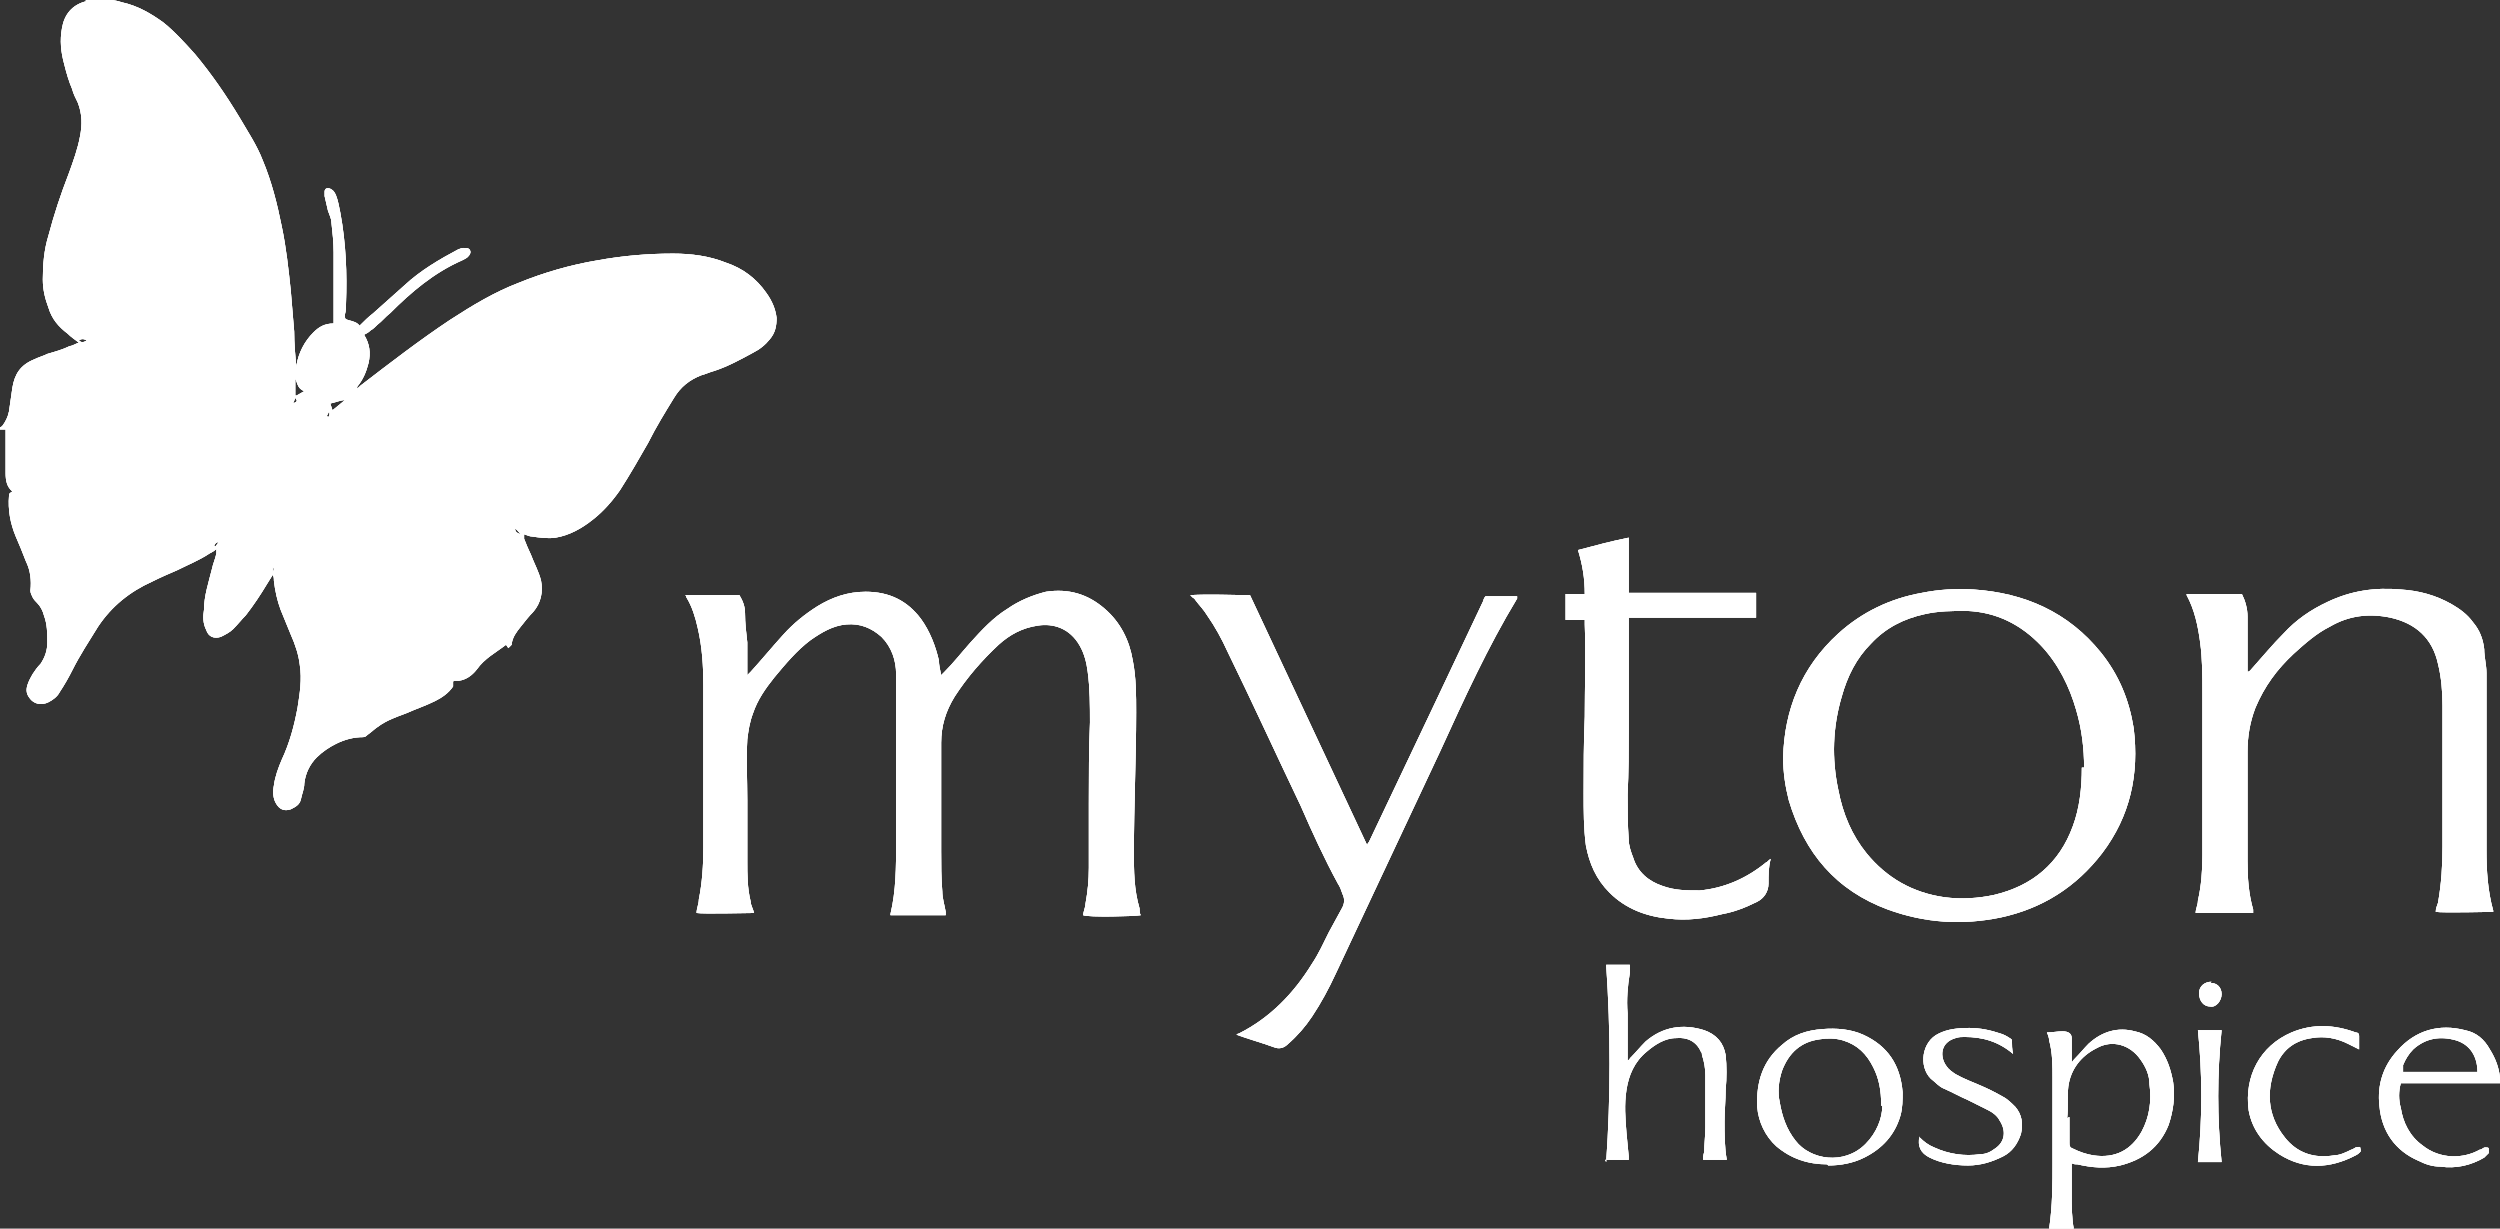 <?xml version="1.0" encoding="UTF-8"?>
<svg id="Layer_1" xmlns="http://www.w3.org/2000/svg" version="1.1" xmlns:xlink="http://www.w3.org/1999/xlink" viewBox="0 0 221.8 109">
  <rect x="0" y="0" width="221.8" height="109" fill="#333333" stroke="none"/>
  <!-- Generator: Adobe Illustrator 29.5.1, SVG Export Plug-In . SVG Version: 2.1.0 Build 141)  -->
  <defs>
    <style>
      .st0 {
        clip-path: url(#clippath-21);
      }

      .st1 {
        clip-path: url(#clippath-6);
      }

      .st2 {
        clip-path: url(#clippath-7);
      }

      .st3 {
        clip-path: url(#clippath-17);
      }

      .st4 {
        clip-path: url(#clippath-15);
      }

      .st5 {
        clip-path: url(#clippath-18);
      }

      .st6 {
        clip-path: url(#clippath-4);
      }

      .st7 {
        clip-path: url(#clippath-22);
      }

      .st8 {
        clip-path: url(#clippath-23);
      }

      .st9 {
        clip-path: url(#clippath-9);
      }

      .st10 {
        clip-path: url(#clippath-10);
      }

      .st11 {
        fill: #fff;
      }

      .st12 {
        clip-path: url(#clippath-25);
      }

      .st13 {
        clip-path: url(#clippath-27);
      }

      .st14 {
        clip-path: url(#clippath-11);
      }

      .st15 {
        clip-path: url(#clippath-1);
      }

      .st16 {
        clip-path: url(#clippath-5);
      }

      .st17 {
        clip-path: url(#clippath-20);
      }

      .st18 {
        clip-path: url(#clippath-8);
      }

      .st19 {
        clip-path: url(#clippath-3);
      }

      .st20 {
        clip-path: url(#clippath-26);
      }

      .st21 {
        clip-path: url(#clippath-12);
      }

      .st22 {
        clip-path: url(#clippath-14);
      }

      .st23 {
        clip-path: url(#clippath-19);
      }

      .st24 {
        clip-path: url(#clippath-16);
      }

      .st25 {
        clip-path: url(#clippath-2);
      }

      .st26 {
        clip-path: url(#clippath-13);
      }

      .st27 {
        clip-path: url(#clippath-24);
      }

      .st28 {
        clip-path: url(#clippath);
      }
    </style>
    <clipPath id="clippath">
      <path class="st11" d="M9.8,0c.3,0,.7.1,1,.2,1.4.3,2.6,1,3.7,1.8,1,.8,1.9,1.8,2.8,2.8,1.5,1.8,2.8,3.7,4,5.7.7,1.2,1.5,2.4,2,3.7.8,1.9,1.3,3.9,1.7,5.9.4,1.9.6,3.8.8,5.7.1,1.2.2,2.4.3,3.6,0,1.1.1,2.2.2,3.3,0-.1,0-.2,0-.3.2-1.1.7-2.1,1.5-2.9.5-.5,1-.8,1.8-.8,0-.1,0-.2,0-.3,0-2,0-4,0-6,0-.9-.1-1.8-.2-2.7,0-.3-.2-.7-.3-1-.1-.4-.2-.9-.3-1.3,0-.1,0-.3,0-.4,0-.3.3-.4.6-.2.2.1.3.3.4.5.2.5.3,1.1.4,1.6.5,2.7.6,5.4.5,8,0,.3,0,.7-.1,1,0,.4,0,.4.3.5.4.1.8.2,1,.5.4-.4.8-.8,1.2-1.1.9-.8,1.9-1.7,2.8-2.5,1.4-1.3,3.1-2.3,4.8-3.2.1,0,.2-.1.4-.1.3,0,.5,0,.6.2.1.2,0,.4-.2.6-.1.1-.3.2-.5.3-2.5,1.1-4.5,2.8-6.4,4.7-.4.3-.7.7-1.1,1-.2.2-.4.4-.6.5-.2.2-.4.3-.6.4,0,0,0,0,0,0,.5.8.6,1.6.4,2.5-.2.8-.5,1.5-1,2.1,0,0,0,.2-.1.2.1,0,.3-.2.4-.3,2.6-2,5.2-4,7.9-5.8,2-1.3,4-2.5,6.1-3.3,2.2-.9,4.6-1.6,7-2,2.2-.4,4.4-.6,6.7-.6,1.6,0,3.2.2,4.7.8,1.5.5,2.7,1.4,3.6,2.7.5.7.8,1.4.9,2.2,0,.7-.1,1.3-.6,1.9-.4.5-.9.9-1.5,1.2-1.1.6-2.2,1.2-3.4,1.6-.4.1-.8.3-1.2.4-1,.4-1.8,1-2.4,2-.8,1.3-1.6,2.6-2.3,4-.8,1.4-1.6,2.8-2.5,4.2-.7,1-1.5,1.9-2.4,2.6-1,.8-2.1,1.4-3.3,1.6-.7.1-1.4,0-2.1-.1-.2,0-.4-.1-.7-.2,0,.1,0,.3,0,.4.2.5.4,1,.6,1.4.3.8.7,1.5.9,2.3.2,1,0,2-.7,2.8-.4.4-.7.8-1.1,1.3-.4.5-.7.9-.8,1.5,0,0,0,.1,0,.1,0,0-.2.2-.3.3l-.2-.3c-.9.7-1.9,1.2-2.6,2.2-.4.5-.9.9-1.6,1-.1,0-.2,0-.3,0-.1,0-.2,0-.2.1,0,.2,0,.2,0,.4-.4.6-1,1-1.6,1.3-.8.4-1.7.7-2.6,1.1-.8.3-1.7.6-2.5,1.2-.3.2-.6.5-.9.7-.1.1-.2.2-.4.2-.8,0-1.6.2-2.4.6-.6.3-1.2.7-1.7,1.2-.6.6-1,1.4-1.1,2.3,0,.5-.2.9-.3,1.4-.1.5-.5.7-.9.9-.6.2-1,0-1.3-.5-.3-.5-.3-1.1-.2-1.6.1-.8.4-1.6.7-2.3.7-1.5,1.1-3,1.4-4.6.2-1.3.4-2.5.2-3.8-.1-.9-.4-1.8-.8-2.7-.3-.7-.6-1.5-.9-2.2-.3-.8-.5-1.7-.6-2.6,0-.2,0-.3-.1-.5-.2.3-.3.5-.5.8-.6,1-1.2,1.9-1.9,2.8-.4.4-.7.8-1.1,1.2-.3.3-.7.5-1.1.7-.6.2-1.1,0-1.3-.6-.3-.6-.3-1.2-.2-1.8,0-1.2.4-2.4.7-3.6.1-.5.3-.9.4-1.4,0,0,0-.2,0-.4-.2.2-.4.3-.6.4-.9.6-1.9,1-2.9,1.5-.7.3-1.4.6-2.2,1-2,.9-3.6,2.2-4.8,4-.8,1.3-1.6,2.5-2.3,3.9-.3.6-.7,1.3-1.1,1.9-.2.4-.6.7-1,.9-.6.3-1.3.2-1.7-.4-.3-.4-.3-.8-.1-1.3.1-.3.3-.6.4-.8.2-.3.4-.6.7-.9.4-.6.6-1.2.6-1.9,0-.8,0-1.6-.3-2.4-.1-.4-.3-.8-.6-1.1-.1-.1-.3-.3-.4-.5-.1-.2-.2-.4-.2-.6.1-.9,0-1.8-.4-2.6-.3-.8-.6-1.5-.9-2.2-.5-1.2-.7-2.4-.6-3.6,0-.2,0-.2.3-.4-.5-.4-.6-1-.6-1.6,0-.7,0-1.5,0-2.2,0-.6,0-1.2,0-1.7-.2,0-.4,0-.5,0v-.2c0,0,.1,0,.2-.1.3-.4.5-.8.6-1.3.1-.7.2-1.4.3-2.1.2-1.2.7-2,1.9-2.5.4-.2.8-.3,1.2-.5.7-.2,1.4-.4,2-.7.2,0,.5-.2.8-.3-.4-.3-.7-.5-1-.8-.8-.6-1.4-1.3-1.7-2.3-.3-.8-.5-1.6-.5-2.5,0-1.3.1-2.6.5-3.9.5-1.9,1.1-3.7,1.8-5.5.4-1.1.8-2.2,1-3.3.2-1,.2-2-.2-3-.2-.4-.4-.8-.5-1.2-.3-.7-.5-1.4-.7-2.2-.3-1.1-.4-2.1-.2-3.2.2-1.2.9-2.1,2.2-2.4C7.5,0,7.6,0,7.7,0h2ZM26.3,35.1l.7-.4c-.6-.2-.6-.7-.8-1.1,0,0,0,1.5,0,1.5ZM29.3,35.8l.2.6,1.1-.9c-.4,0-.8.2-1.3.3ZM7,30.2c.2.2.4.2.7,0-.2-.1-.4-.2-.7,0ZM46.2,47.4c-.2-.2-.3-.4-.5-.5,0,.3.2.4.5.5ZM24.1,50.8h.1c0-.1.2-.3,0-.5,0,.2,0,.4,0,.5ZM26,35.8c.4-.2.4-.2.2-.5l-.2.5ZM29.1,37s0,0,0,0q.2-.1.1-.5l-.2.4ZM19.1,48.5s0,0,0,0l.3-.4c-.2,0-.3.1-.4.3Z"/>
    </clipPath>
    <clipPath id="clippath-1">
      <rect class="st11" x="-46" y="-58" width="1920" height="203"/>
    </clipPath>
    <clipPath id="clippath-2">
      <path class="st11" d="M181.8,109c.3-2,.3-4,.3-5.9,0-2.5,0-5,0-7.4,0-1.2,0-2.3-.3-3.4,0-.2-.1-.5-.2-.7.5,0,.9-.1,1.4-.1.5,0,.8.2.8.6,0,.3,0,.7,0,1,0,.4,0,.8,0,1.2.1-.2.2-.3.3-.4.4-.4.8-.9,1.2-1.3,1.2-1.1,2.6-1.5,4.1-1.1,1,.2,1.7.8,2.3,1.6.6.9.9,1.8,1.1,2.9.2,1.3,0,2.6-.4,3.8-.8,2-2.3,3.1-4.3,3.6-1.3.3-2.5.2-3.8-.1-.2,0-.3,0-.5-.1,0,.1,0,.2,0,.3,0,.8,0,1.6,0,2.4,0,1.1,0,2.2.2,3.2,0,0,0,.1,0,.2h-2.1ZM183.6,99.1h0c0,.8,0,1.5,0,2.3,0,.2,0,.4.3.5.6.3,1.2.5,1.8.6,2,.3,3.4-.5,4.3-2.1.7-1.3.9-2.7.7-4.2,0-.8-.3-1.5-.8-2.2-.9-1.3-2.5-1.8-3.9-1-1.4.7-2.3,1.9-2.5,3.4-.1.9,0,1.9-.1,2.8h0Z"/>
    </clipPath>
    <clipPath id="clippath-3">
      <rect class="st11" x="-46" y="-58" width="1920" height="203"/>
    </clipPath>
    <clipPath id="clippath-4">
      <path class="st11" d="M221.8,96.1c-.7,0-1.4,0-2.1,0h-6.3s-.4,0-.4,0c-.2.7-.2,1.5,0,2.2.2,1.3.8,2.5,1.9,3.3,1.6,1.3,3.7,1.2,5.1.4.2,0,.3-.2.5-.2.1,0,.3,0,.3.1,0,0,0,.3,0,.4-.1.1-.3.3-.4.4-1.2.7-2.5,1-3.9.8-.7,0-1.3-.2-1.9-.5-2.1-.9-3.3-2.6-3.5-4.9-.2-1.8.3-3.5,1.6-4.9,1.6-1.8,3.7-2.4,6-1.8,1,.2,1.7.8,2.2,1.7.5.8.8,1.6.9,2.5,0,0,0,.1,0,.2v.4ZM219.8,95.1c0-1.3-.6-2.4-1.9-2.8-1.4-.4-2.7-.2-3.8.8-.4.4-.7.9-.9,1.4,0,.2,0,.4,0,.6h6.6,0Z"/>
    </clipPath>
    <clipPath id="clippath-5">
      <rect class="st11" x="-46" y="-58" width="1920" height="203"/>
    </clipPath>
    <clipPath id="clippath-6">
      <path class="st11" d="M66.9,81c-.7,0-4.5.1-5.1,0,0-.4.2-.8.2-1.2.3-1.5.4-3,.4-4.6,0-1.9,0-3.8,0-5.6,0-2.9,0-5.8,0-8.8,0-1.7-.1-3.4-.5-5.1-.2-.9-.5-1.9-1-2.7,0,0,0-.1-.1-.2h4.8c.3.5.5,1,.5,1.6,0,.9.1,1.7.2,2.6,0,.8,0,1.6,0,2.4s0,.3,0,.5c.1-.1.2-.2.3-.3,1-1.1,1.9-2.2,2.9-3.3.9-1,1.9-1.8,3-2.5,1.3-.8,2.7-1.3,4.3-1.3,2.1,0,3.7.8,4.9,2.4.8,1.1,1.3,2.4,1.6,3.7,0,.4.1.8.2,1.3.1-.1.2-.2.3-.3.8-.8,1.5-1.7,2.3-2.6,1-1.1,2-2.2,3.3-3,1-.7,2.2-1.2,3.4-1.5,2-.3,3.7.2,5.2,1.5,1.4,1.2,2.2,2.8,2.5,4.6.3,1.5.3,3.1.3,4.6,0,4.1-.2,8.2-.2,12.4,0,1.7,0,3.3.5,5,0,.2,0,.4.1.6,0,0,0,0,0,0-.6.1-4.6.2-5.1,0,0-.3.2-.7.2-1,.2-1.1.3-2.1.3-3.2,0-1.9,0-3.8,0-5.7,0-2.4,0-4.8.1-7.2,0-1.5,0-3-.2-4.5-.1-.8-.3-1.6-.7-2.3-.9-1.6-2.4-2-3.7-1.8-1.4.2-2.5.8-3.5,1.7-1.5,1.4-2.8,2.9-3.9,4.6-.8,1.3-1.2,2.6-1.2,4.1,0,1.8,0,3.5,0,5.3,0,1.4,0,2.9,0,4.3,0,1.2,0,2.4.1,3.6,0,.6.2,1.2.3,1.8v.3c0,0-4.9,0-4.9,0,0,0,0,0,0-.1.5-2.1.5-4.2.5-6.3,0-3.1,0-6.2,0-9.3,0-1.9,0-3.8,0-5.7,0-1.2-.4-2.4-1.3-3.3-.9-.8-1.9-1.2-3.1-1.1-1.2.1-2.2.7-3.2,1.4-1.2.9-2.2,2.1-3.2,3.3-.8,1-1.5,2-1.9,3.2-.3.8-.4,1.5-.5,2.3-.1,1.8,0,3.6,0,5.4,0,1.8,0,3.6,0,5.4,0,1.2,0,2.4.3,3.6,0,.3.2.6.3,1Z"/>
    </clipPath>
    <clipPath id="clippath-7">
      <rect class="st11" x="-46" y="-58" width="1920" height="203"/>
    </clipPath>
    <clipPath id="clippath-8">
      <path class="st11" d="M158.2,67.2c.1-4.2,1.6-8,4.9-11,2.1-1.9,4.6-3.1,7.4-3.6,1.5-.3,3-.4,4.6-.3,4.5.3,8.4,2,11.3,5.6,1.6,2,2.5,4.2,2.9,6.7.5,4.1-.3,7.8-2.8,11.1-2.3,3-5.3,4.9-9,5.7-3.4.7-6.7.5-10-.7-4.6-1.7-7.4-5-8.8-9.7-.3-1.2-.5-2.4-.5-3.8ZM184.9,68.1c0-1.7-.2-3.4-.7-5.1-.6-2.1-1.6-4.1-3.1-5.7-1.8-1.9-4-3-6.6-3.1-1.3,0-2.5,0-3.8.3-1.8.4-3.4,1.2-4.7,2.6-1.3,1.3-2.1,2.9-2.6,4.7-.8,2.7-.9,5.5-.3,8.3.4,2.1,1.2,4,2.5,5.6,1.8,2.2,4.1,3.5,6.9,3.9,1.5.2,3,.1,4.4-.2,3.4-.8,5.8-2.8,7-6.1.6-1.6.8-3.4.8-5.2h0Z"/>
    </clipPath>
    <clipPath id="clippath-9">
      <rect class="st11" x="-46" y="-58" width="1920" height="203"/>
    </clipPath>
    <clipPath id="clippath-10">
      <path class="st11" d="M194.2,52.7h4.7c.3.6.5,1.3.5,2,0,1.2,0,2.4,0,3.7,0,.4,0,.8,0,1.2.2,0,.3-.2.4-.3.9-1,1.8-2.1,2.8-3.1,1.1-1.2,2.4-2.1,3.9-2.8,2.1-1,4.2-1.3,6.5-1.1,1.6.1,3.1.5,4.5,1.3.7.4,1.4.9,1.9,1.6.6.7.9,1.5,1,2.4,0,.7.2,1.4.2,2.1,0,3.4,0,6.9,0,10.3s0,3.6,0,5.4c0,1.8.1,3.6.6,5.4,0,0,0,0,0,.1-.3,0-4.5.1-5.1,0,0-.3.1-.5.2-.8.3-1.7.4-3.3.4-5,0-4.2,0-8.3,0-12.5,0-1.2-.1-2.5-.4-3.7-.5-2.3-2-3.6-4.2-4.1-1.9-.4-3.7-.2-5.4.8-1.2.6-2.2,1.5-3.2,2.4-1.5,1.4-2.6,2.9-3.4,4.8-.5,1.3-.7,2.6-.7,3.9,0,1.6,0,3.2,0,4.8,0,1.6,0,3.3,0,4.9,0,1.5.1,2.9.5,4.3,0,0,0,.1,0,.3h-5.1c0-.4.2-.7.2-1.1.3-1.3.4-2.7.4-4,0-2.6,0-5.2,0-7.8,0-2.2,0-4.4,0-6.6,0-1.5,0-3-.2-4.5-.2-1.5-.5-2.9-1.2-4.2,0,0,0,0,0-.1h0Z"/>
    </clipPath>
    <clipPath id="clippath-11">
      <rect class="st11" x="-46" y="-58" width="1920" height="203"/>
    </clipPath>
    <clipPath id="clippath-12">
      <path class="st11" d="M105.6,52.8c1.8-.1,3.5,0,5.3,0l10.4,22.2c0-.2.2-.3.2-.4,1.9-4,3.8-8,5.7-12l4.4-9.3c0-.1.1-.3.2-.4h2.8c0,0,0,.2,0,.2-2.6,4.3-4.7,8.9-6.8,13.5-3.1,6.6-6.2,13.2-9.3,19.8-.6,1.3-1.3,2.6-2.1,3.8-.6.9-1.3,1.7-2.1,2.4-.4.4-.8.5-1.3.3-1.1-.4-2.2-.7-3.3-1.1,0,0,.1-.1.2-.1,2.8-1.4,4.9-3.6,6.5-6.2.6-.9,1-1.8,1.5-2.8.4-.7.8-1.5,1.2-2.2.2-.4.2-.8,0-1.2-.1-.3-.2-.6-.4-.9-1.2-2.2-2.3-4.6-3.3-6.9-2.2-4.6-4.3-9.2-6.5-13.7-.5-1.1-1.1-2.2-1.8-3.2-.3-.5-.7-.9-1-1.3,0,0-.1-.2-.3-.3Z"/>
    </clipPath>
    <clipPath id="clippath-13">
      <rect class="st11" x="-46" y="-58" width="1920" height="203"/>
    </clipPath>
    <clipPath id="clippath-14">
      <path class="st11" d="M157.1,76.2c-.2.7-.2,1.4-.2,2.2,0,.7-.4,1.3-1,1.6-1,.5-2,.9-3.1,1.1-1.6.4-3.1.6-4.8.4-2-.2-3.8-.9-5.2-2.3-1.2-1.2-1.8-2.6-2.1-4.2-.2-1.5-.2-3.1-.2-4.6,0-2.3,0-4.5.1-6.8,0-2.7.1-5.4,0-8.2,0-.1,0-.2,0-.4h-1.7v-2.3h1.7c0-1.4-.2-2.6-.6-3.9,1.5-.4,3-.8,4.5-1.1v4.9c.1,0,.2,0,.3,0,2.3,0,4.6,0,6.9,0,1.2,0,2.5,0,3.7,0,.1,0,.3,0,.4,0v2.2h-11.3c0,.2,0,.3,0,.5,0,3.1,0,6.3,0,9.4,0,1.9,0,3.8-.1,5.8,0,1.3,0,2.6.1,4,0,.5.2,1.1.4,1.6.4,1.3,1.4,2.1,2.6,2.5,1.1.4,2.1.4,3.3.4,2.2-.2,4.2-1.1,5.9-2.5.1,0,.2-.2.4-.3,0,0,0,0,0,0Z"/>
    </clipPath>
    <clipPath id="clippath-15">
      <rect class="st11" x="-46" y="-58" width="1920" height="203"/>
    </clipPath>
    <clipPath id="clippath-16">
      <path class="st11" d="M142.5,103.1c.4-5.8.4-11.6,0-17.5h2.1v.7c-.2,1.2-.3,2.4-.2,3.6,0,1.4,0,2.7,0,4.1,0,0,0,0,0,.1,0,0,.2-.1.2-.2.5-.5.9-1,1.4-1.5,1.5-1.3,3.3-1.6,5.2-1,1.1.4,1.7,1.1,1.9,2.2.1,1,.1,2,0,3.1,0,.9-.1,1.9-.1,2.8,0,1.1,0,2.3.2,3.4h-2.1c0-.2,0-.4.1-.7,0-.7.1-1.5.1-2.2,0-1.5,0-3.1,0-4.6,0-.6-.1-1.2-.3-1.8,0-.1,0-.2-.1-.3-.4-.9-1.2-1.3-2.2-1.2-1,0-1.9.6-2.6,1.2-1.1.9-1.6,2.1-1.8,3.4-.2,1.3-.1,2.5,0,3.8l.2,2.1c0,.1,0,.2,0,.3h-2.1Z"/>
    </clipPath>
    <clipPath id="clippath-17">
      <rect class="st11" x="-46" y="-58" width="1920" height="203"/>
    </clipPath>
    <clipPath id="clippath-18">
      <path class="st11" d="M162.1,103.3c-1.7,0-3.2-.5-4.5-1.6-1-.9-1.6-2.2-1.7-3.5-.1-2.2.5-4.1,2.2-5.5,1-.9,2.2-1.3,3.6-1.4,1.2-.1,2.5,0,3.6.5,2.2,1,3.3,2.7,3.5,5.1,0,.7,0,1.4-.2,2.1-.5,1.7-1.6,2.9-3.2,3.7-1,.5-2.1.7-3.2.7ZM166.9,98.1c0-1.4-.2-2.4-.7-3.4-.6-1.2-1.4-2-2.7-2.4-.7-.2-1.4-.2-2-.1-1.7.2-2.8,1.2-3.4,2.8-.3.9-.4,1.9-.2,2.8.2,1.2.6,2.4,1.4,3.4,1.3,1.7,4.3,2.2,6.2.3,1-1,1.5-2.3,1.5-3.4h0Z"/>
    </clipPath>
    <clipPath id="clippath-19">
      <rect class="st11" x="-46" y="-58" width="1920" height="203"/>
    </clipPath>
    <clipPath id="clippath-20">
      <path class="st11" d="M170.3,100.9c.4.4.8.7,1.3.9,1.3.6,2.7.8,4.1.6.5,0,.9-.2,1.3-.5.9-.6,1-1.6.4-2.5-.2-.4-.6-.7-1-.9-.6-.3-1.2-.6-1.8-.9-.7-.3-1.4-.7-2.1-1-.5-.2-.8-.6-1.2-.9-1.1-1.1-.8-3.3.7-4,.8-.4,1.7-.5,2.7-.5,1,0,1.9.2,2.8.5.3.1.5.2.8.4,0,0,.2.1.2.2,0,.4,0,.8.1,1.2-1.3-1.1-2.7-1.5-4.3-1.5-.3,0-.5,0-.8.1-1.4.4-1.4,1.7-.8,2.5.2.3.5.5.8.7.7.4,1.5.7,2.2,1,.7.3,1.3.6,2,1,.4.2.8.6,1.1.9.6.7.7,1.5.5,2.4-.3.9-.8,1.6-1.6,2-1,.5-2,.8-3.1.8-1.2,0-2.4-.2-3.4-.7-.8-.4-1.1-1-.9-1.9h0Z"/>
    </clipPath>
    <clipPath id="clippath-21">
      <rect class="st11" x="-46" y="-58" width="1920" height="203"/>
    </clipPath>
    <clipPath id="clippath-22">
      <path class="st11" d="M209.5,93.2c-.4-.2-.8-.4-1.2-.6-1-.5-2.1-.7-3.2-.5-1.4.2-2.4.9-3,2.1-1.1,2.4-1,4.7.6,6.7,1.1,1.4,2.6,1.9,4.4,1.6.5,0,1.1-.3,1.5-.5.1,0,.2-.1.4-.2.1,0,.3-.1.4,0,0,.1.1.3,0,.4-.1.1-.2.2-.4.3-2.3,1.2-4.6,1.3-6.8-.1-1.4-.9-2.4-2.2-2.7-3.9-.4-3,1-5.7,3.8-6.9,1.9-.8,3.8-.7,5.7,0,.2,0,.3.1.3.3,0,.4,0,.8,0,1.2Z"/>
    </clipPath>
    <clipPath id="clippath-23">
      <rect class="st11" x="-46" y="-58" width="1920" height="203"/>
    </clipPath>
    <clipPath id="clippath-24">
      <path class="st11" d="M195,103.1c.4-3.9.4-7.8,0-11.7h2.1c-.4,3.9-.4,7.8,0,11.7h-2.1,0Z"/>
    </clipPath>
    <clipPath id="clippath-25">
      <rect class="st11" x="-46" y="-58" width="1920" height="203"/>
    </clipPath>
    <clipPath id="clippath-26">
      <path class="st11" d="M196.1,87.2c.6,0,1,.4,1,1,0,.6-.5,1.2-1,1.1-.6,0-1-.5-1-1.2,0-.6.5-1,1.1-1Z"/>
    </clipPath>
    <clipPath id="clippath-27">
      <rect class="st11" x="-46" y="-58" width="1920" height="203"/>
    </clipPath>
  </defs>
  <g>
    <path class="st11" d="M9.8,0c.3,0,.7.1,1,.2,1.4.3,2.6,1,3.7,1.8,1,.8,1.9,1.8,2.8,2.8,1.5,1.8,2.8,3.7,4,5.7.7,1.2,1.5,2.4,2,3.7.8,1.9,1.3,3.9,1.7,5.9.4,1.9.6,3.8.8,5.7.1,1.2.2,2.4.3,3.6,0,1.1.1,2.2.2,3.3,0-.1,0-.2,0-.3.2-1.1.7-2.1,1.5-2.9.5-.5,1-.8,1.8-.8,0-.1,0-.2,0-.3,0-2,0-4,0-6,0-.9-.1-1.8-.2-2.7,0-.3-.2-.7-.3-1-.1-.4-.2-.9-.3-1.3,0-.1,0-.3,0-.4,0-.3.3-.4.6-.2.2.1.3.3.4.5.2.5.3,1.1.4,1.6.5,2.7.6,5.4.5,8,0,.3,0,.7-.1,1,0,.4,0,.4.3.5.4.1.8.2,1,.5.4-.4.8-.8,1.2-1.1.9-.8,1.9-1.7,2.8-2.5,1.4-1.3,3.1-2.3,4.8-3.2.1,0,.2-.1.4-.1.3,0,.5,0,.6.2.1.2,0,.4-.2.6-.1.1-.3.2-.5.3-2.5,1.1-4.5,2.8-6.4,4.7-.4.3-.7.7-1.1,1-.2.2-.4.4-.6.5-.2.2-.4.3-.6.4,0,0,0,0,0,0,.5.8.6,1.6.4,2.5-.2.8-.5,1.5-1,2.1,0,0,0,.2-.1.2.1,0,.3-.2.4-.3,2.6-2,5.2-4,7.9-5.8,2-1.3,4-2.5,6.1-3.3,2.2-.9,4.6-1.6,7-2,2.2-.4,4.4-.6,6.7-.6,1.6,0,3.2.2,4.7.8,1.5.5,2.7,1.4,3.6,2.7.5.7.8,1.4.9,2.2,0,.7-.1,1.3-.6,1.9-.4.5-.9.9-1.5,1.2-1.1.6-2.2,1.2-3.4,1.6-.4.1-.8.3-1.2.4-1,.4-1.8,1-2.4,2-.8,1.3-1.6,2.6-2.3,4-.8,1.4-1.6,2.8-2.5,4.2-.7,1-1.5,1.9-2.4,2.6-1,.8-2.1,1.4-3.3,1.6-.7.1-1.4,0-2.1-.1-.2,0-.4-.1-.7-.2,0,.1,0,.3,0,.4.2.5.4,1,.6,1.4.3.8.7,1.5.9,2.3.2,1,0,2-.7,2.8-.4.4-.7.8-1.1,1.3-.4.5-.7.9-.8,1.5,0,0,0,.1,0,.1,0,0-.2.2-.3.3l-.2-.3c-.9.7-1.9,1.2-2.6,2.2-.4.5-.9.9-1.6,1-.1,0-.2,0-.3,0-.1,0-.2,0-.2.1,0,.2,0,.2,0,.4-.4.6-1,1-1.6,1.3-.8.4-1.7.7-2.6,1.1-.8.3-1.7.6-2.5,1.2-.3.2-.6.5-.9.7-.1.1-.2.2-.4.2-.8,0-1.6.2-2.4.6-.6.3-1.2.7-1.7,1.2-.6.6-1,1.4-1.1,2.3,0,.5-.2.9-.3,1.4-.1.5-.5.7-.9.9-.6.2-1,0-1.3-.5-.3-.5-.3-1.1-.2-1.6.1-.8.4-1.6.7-2.3.7-1.5,1.1-3,1.4-4.6.2-1.3.4-2.5.2-3.8-.1-.9-.4-1.8-.8-2.7-.3-.7-.6-1.5-.9-2.2-.3-.8-.5-1.7-.6-2.6,0-.2,0-.3-.1-.5-.2.3-.3.5-.5.8-.6,1-1.2,1.9-1.9,2.8-.4.4-.7.8-1.1,1.2-.3.3-.7.5-1.1.7-.6.2-1.1,0-1.3-.6-.3-.6-.3-1.2-.2-1.8,0-1.2.4-2.4.7-3.6.1-.5.3-.9.4-1.4,0,0,0-.2,0-.4-.2.2-.4.3-.6.4-.9.6-1.9,1-2.9,1.5-.7.3-1.4.6-2.2,1-2,.9-3.6,2.2-4.8,4-.8,1.3-1.6,2.5-2.3,3.9-.3.6-.7,1.3-1.1,1.9-.2.4-.6.7-1,.9-.6.3-1.3.2-1.7-.4-.3-.4-.3-.8-.1-1.3.1-.3.3-.6.4-.8.2-.3.4-.6.7-.9.4-.6.6-1.2.6-1.9,0-.8,0-1.6-.3-2.4-.1-.4-.3-.8-.6-1.1-.1-.1-.3-.3-.4-.5-.1-.2-.2-.4-.2-.6.1-.9,0-1.8-.4-2.6-.3-.8-.6-1.5-.9-2.2-.5-1.2-.7-2.4-.6-3.6,0-.2,0-.2.3-.4-.5-.4-.6-1-.6-1.6,0-.7,0-1.5,0-2.2,0-.6,0-1.2,0-1.7-.2,0-.4,0-.5,0v-.2c0,0,.1,0,.2-.1.3-.4.5-.8.6-1.3.1-.7.2-1.4.3-2.1.2-1.2.7-2,1.9-2.5.4-.2.8-.3,1.2-.5.7-.2,1.4-.4,2-.7.2,0,.5-.2.8-.3-.4-.3-.7-.5-1-.8-.8-.6-1.4-1.3-1.7-2.3-.3-.8-.5-1.6-.5-2.5,0-1.3.1-2.6.5-3.9.5-1.9,1.1-3.7,1.8-5.5.4-1.1.8-2.2,1-3.3.2-1,.2-2-.2-3-.2-.4-.4-.8-.5-1.2-.3-.7-.5-1.4-.7-2.2-.3-1.1-.4-2.1-.2-3.2.2-1.2.9-2.1,2.2-2.4C7.5,0,7.6,0,7.7,0h2ZM26.3,35.1l.7-.4c-.6-.2-.6-.7-.8-1.1,0,0,0,1.5,0,1.5ZM29.3,35.8l.2.6,1.1-.9c-.4,0-.8.2-1.3.3ZM7,30.2c.2.2.4.2.7,0-.2-.1-.4-.2-.7,0ZM46.2,47.4c-.2-.2-.3-.4-.5-.5,0,.3.2.4.5.5ZM24.1,50.8h.1c0-.1.2-.3,0-.5,0,.2,0,.4,0,.5ZM26,35.8c.4-.2.4-.2.2-.5l-.2.5ZM29.1,37s0,0,0,0q.2-.1.1-.5l-.2.4ZM19.1,48.5s0,0,0,0l.3-.4c-.2,0-.3.1-.4.3Z"/>
    <g class="st28">
      <g>
        <rect class="st11" x="-46" y="-58" width="1920" height="203"/>
        <g class="st15">
          <path class="st11" d="M-5-5h78.7v82H-5V-5Z"/>
        </g>
      </g>
    </g>
  </g>
  <g>
    <path class="st11" d="M181.8,109c.3-2,.3-4,.3-5.9,0-2.5,0-5,0-7.4,0-1.2,0-2.3-.3-3.4,0-.2-.1-.5-.2-.7.5,0,.9-.1,1.4-.1.5,0,.8.2.8.6,0,.3,0,.7,0,1,0,.4,0,.8,0,1.2.1-.2.2-.3.3-.4.4-.4.8-.9,1.2-1.3,1.2-1.1,2.6-1.5,4.1-1.1,1,.2,1.7.8,2.3,1.6.6.9.9,1.8,1.1,2.9.2,1.3,0,2.6-.4,3.8-.8,2-2.3,3.1-4.3,3.6-1.3.3-2.5.2-3.8-.1-.2,0-.3,0-.5-.1,0,.1,0,.2,0,.3,0,.8,0,1.6,0,2.4,0,1.1,0,2.2.2,3.2,0,0,0,.1,0,.2h-2.1ZM183.6,99.1h0c0,.8,0,1.5,0,2.3,0,.2,0,.4.3.5.6.3,1.2.5,1.8.6,2,.3,3.4-.5,4.3-2.1.7-1.3.9-2.7.7-4.2,0-.8-.3-1.5-.8-2.2-.9-1.3-2.5-1.8-3.9-1-1.4.7-2.3,1.9-2.5,3.4-.1.9,0,1.9-.1,2.8h0Z"/>
    <g class="st25">
      <g>
        <rect class="st11" x="-46" y="-58" width="1920" height="203"/>
        <g class="st19">
          <path class="st11" d="M176.5,86.3h21.2v27.7h-21.2v-27.7Z"/>
        </g>
      </g>
    </g>
  </g>
  <g>
    <path class="st11" d="M221.8,96.1c-.7,0-1.4,0-2.1,0h-6.3s-.4,0-.4,0c-.2.7-.2,1.5,0,2.2.2,1.3.8,2.5,1.9,3.3,1.6,1.3,3.7,1.2,5.1.4.2,0,.3-.2.5-.2.1,0,.3,0,.3.1,0,0,0,.3,0,.4-.1.1-.3.3-.4.4-1.2.7-2.5,1-3.9.8-.7,0-1.3-.2-1.9-.5-2.1-.9-3.3-2.6-3.5-4.9-.2-1.8.3-3.5,1.6-4.9,1.6-1.8,3.7-2.4,6-1.8,1,.2,1.7.8,2.2,1.7.5.8.8,1.6.9,2.5,0,0,0,.1,0,.2v.4ZM219.8,95.1c0-1.3-.6-2.4-1.9-2.8-1.4-.4-2.7-.2-3.8.8-.4.4-.7.9-.9,1.4,0,.2,0,.4,0,.6h6.6,0Z"/>
    <g class="st6">
      <g>
        <rect class="st11" x="-46" y="-58" width="1920" height="203"/>
        <g class="st16">
          <path class="st11" d="M205.9,86.1h20.8v22.4h-20.8v-22.4Z"/>
        </g>
      </g>
    </g>
  </g>
  <g>
    <path class="st11" d="M66.9,81c-.7,0-4.5.1-5.1,0,0-.4.2-.8.2-1.2.3-1.5.4-3,.4-4.6,0-1.9,0-3.8,0-5.6,0-2.9,0-5.8,0-8.8,0-1.7-.1-3.4-.5-5.1-.2-.9-.5-1.9-1-2.7,0,0,0-.1-.1-.2h4.8c.3.5.5,1,.5,1.6,0,.9.1,1.7.2,2.6,0,.8,0,1.6,0,2.4s0,.3,0,.5c.1-.1.2-.2.3-.3,1-1.1,1.9-2.2,2.9-3.3.9-1,1.9-1.8,3-2.5,1.3-.8,2.7-1.3,4.3-1.3,2.1,0,3.7.8,4.9,2.4.8,1.1,1.3,2.4,1.6,3.7,0,.4.1.8.2,1.3.1-.1.2-.2.3-.3.8-.8,1.5-1.7,2.3-2.6,1-1.1,2-2.2,3.3-3,1-.7,2.2-1.2,3.4-1.5,2-.3,3.7.2,5.2,1.5,1.4,1.2,2.2,2.8,2.5,4.6.3,1.5.3,3.1.3,4.6,0,4.1-.2,8.2-.2,12.4,0,1.7,0,3.3.5,5,0,.2,0,.4.1.6,0,0,0,0,0,0-.6.1-4.6.2-5.1,0,0-.3.2-.7.2-1,.2-1.1.3-2.1.3-3.2,0-1.9,0-3.8,0-5.7,0-2.4,0-4.8.1-7.2,0-1.5,0-3-.2-4.5-.1-.8-.3-1.6-.7-2.3-.9-1.6-2.4-2-3.7-1.8-1.4.2-2.5.8-3.5,1.7-1.5,1.4-2.8,2.9-3.9,4.6-.8,1.3-1.2,2.6-1.2,4.1,0,1.8,0,3.5,0,5.3,0,1.4,0,2.9,0,4.3,0,1.2,0,2.4.1,3.6,0,.6.2,1.2.3,1.8v.3c0,0-4.9,0-4.9,0,0,0,0,0,0-.1.5-2.1.5-4.2.5-6.3,0-3.1,0-6.2,0-9.3,0-1.9,0-3.8,0-5.7,0-1.2-.4-2.4-1.3-3.3-.9-.8-1.9-1.2-3.1-1.1-1.2.1-2.2.7-3.2,1.4-1.2.9-2.2,2.1-3.2,3.3-.8,1-1.5,2-1.9,3.2-.3.8-.4,1.5-.5,2.3-.1,1.8,0,3.6,0,5.4,0,1.8,0,3.6,0,5.4,0,1.2,0,2.4.3,3.6,0,.3.2.6.3,1Z"/>
    <g class="st1">
      <g>
        <rect class="st11" x="-46" y="-58" width="1920" height="203"/>
        <g class="st2">
          <path class="st11" d="M55.8,47.2h50.3v38.9h-50.3v-38.9Z"/>
        </g>
      </g>
    </g>
  </g>
  <g>
    <path class="st11" d="M158.2,67.2c.1-4.2,1.6-8,4.9-11,2.1-1.9,4.6-3.1,7.4-3.6,1.5-.3,3-.4,4.6-.3,4.5.3,8.4,2,11.3,5.6,1.6,2,2.5,4.2,2.9,6.7.5,4.1-.3,7.8-2.8,11.1-2.3,3-5.3,4.9-9,5.7-3.4.7-6.7.5-10-.7-4.6-1.7-7.4-5-8.8-9.7-.3-1.2-.5-2.4-.5-3.8ZM184.9,68.1c0-1.7-.2-3.4-.7-5.1-.6-2.1-1.6-4.1-3.1-5.7-1.8-1.9-4-3-6.6-3.1-1.3,0-2.5,0-3.8.3-1.8.4-3.4,1.2-4.7,2.6-1.3,1.3-2.1,2.9-2.6,4.7-.8,2.7-.9,5.5-.3,8.3.4,2.1,1.2,4,2.5,5.6,1.8,2.2,4.1,3.5,6.9,3.9,1.5.2,3,.1,4.4-.2,3.4-.8,5.8-2.8,7-6.1.6-1.6.8-3.4.8-5.2h0Z"/>
    <g class="st18">
      <g>
        <rect class="st11" x="-46" y="-58" width="1920" height="203"/>
        <g class="st9">
          <path class="st11" d="M153.2,47.2h41.2v39.6h-41.2v-39.6Z"/>
        </g>
      </g>
    </g>
  </g>
  <g>
    <path class="st11" d="M194.2,52.7h4.7c.3.6.5,1.3.5,2,0,1.2,0,2.4,0,3.7,0,.4,0,.8,0,1.2.2,0,.3-.2.4-.3.9-1,1.8-2.1,2.8-3.1,1.1-1.2,2.4-2.1,3.9-2.8,2.1-1,4.2-1.3,6.5-1.1,1.6.1,3.1.5,4.5,1.3.7.4,1.4.9,1.9,1.6.6.7.9,1.5,1,2.4,0,.7.2,1.4.2,2.1,0,3.4,0,6.9,0,10.3s0,3.6,0,5.4c0,1.8.1,3.6.6,5.4,0,0,0,0,0,.1-.3,0-4.5.1-5.1,0,0-.3.1-.5.2-.8.3-1.7.4-3.3.4-5,0-4.2,0-8.3,0-12.5,0-1.2-.1-2.5-.4-3.7-.5-2.3-2-3.6-4.2-4.1-1.9-.4-3.7-.2-5.4.8-1.2.6-2.2,1.5-3.2,2.4-1.5,1.4-2.6,2.9-3.4,4.8-.5,1.3-.7,2.6-.7,3.9,0,1.6,0,3.2,0,4.8,0,1.6,0,3.3,0,4.9,0,1.5.1,2.9.5,4.3,0,0,0,.1,0,.3h-5.1c0-.4.2-.7.2-1.1.3-1.3.4-2.7.4-4,0-2.6,0-5.2,0-7.8,0-2.2,0-4.4,0-6.6,0-1.5,0-3-.2-4.5-.2-1.5-.5-2.9-1.2-4.2,0,0,0,0,0-.1h0Z"/>
    <g class="st10">
      <g>
        <rect class="st11" x="-46" y="-58" width="1920" height="203"/>
        <g class="st14">
          <path class="st11" d="M189.2,47.3h37v38.8h-37v-38.8Z"/>
        </g>
      </g>
    </g>
  </g>
  <g>
    <path class="st11" d="M105.6,52.8c1.8-.1,3.5,0,5.3,0l10.4,22.2c0-.2.2-.3.2-.4,1.9-4,3.8-8,5.7-12l4.4-9.3c0-.1.1-.3.2-.4h2.8c0,0,0,.2,0,.2-2.6,4.3-4.7,8.9-6.8,13.5-3.1,6.6-6.2,13.2-9.3,19.8-.6,1.3-1.3,2.6-2.1,3.8-.6.9-1.3,1.7-2.1,2.4-.4.4-.8.5-1.3.3-1.1-.4-2.2-.7-3.3-1.1,0,0,.1-.1.2-.1,2.8-1.4,4.9-3.6,6.5-6.2.6-.9,1-1.8,1.5-2.8.4-.7.8-1.5,1.2-2.2.2-.4.2-.8,0-1.2-.1-.3-.2-.6-.4-.9-1.2-2.2-2.3-4.6-3.3-6.9-2.2-4.6-4.3-9.2-6.5-13.7-.5-1.1-1.1-2.2-1.8-3.2-.3-.5-.7-.9-1-1.3,0,0-.1-.2-.3-.3Z"/>
    <g class="st21">
      <g>
        <rect class="st11" x="-46" y="-58" width="1920" height="203"/>
        <g class="st26">
          <path class="st11" d="M100.6,47.7h39v50.2h-39v-50.2Z"/>
        </g>
      </g>
    </g>
  </g>
  <g>
    <path class="st11" d="M157.1,76.2c-.2.7-.2,1.4-.2,2.2,0,.7-.4,1.3-1,1.6-1,.5-2,.9-3.1,1.1-1.6.4-3.1.6-4.8.4-2-.2-3.8-.9-5.2-2.3-1.2-1.2-1.8-2.6-2.1-4.2-.2-1.5-.2-3.1-.2-4.6,0-2.3,0-4.5.1-6.8,0-2.7.1-5.4,0-8.2,0-.1,0-.2,0-.4h-1.7v-2.3h1.7c0-1.4-.2-2.6-.6-3.9,1.5-.4,3-.8,4.5-1.1v4.9c.1,0,.2,0,.3,0,2.3,0,4.6,0,6.9,0,1.2,0,2.5,0,3.7,0,.1,0,.3,0,.4,0v2.2h-11.3c0,.2,0,.3,0,.5,0,3.1,0,6.3,0,9.4,0,1.9,0,3.8-.1,5.8,0,1.3,0,2.6.1,4,0,.5.2,1.1.4,1.6.4,1.3,1.4,2.1,2.6,2.5,1.1.4,2.1.4,3.3.4,2.2-.2,4.2-1.1,5.9-2.5.1,0,.2-.2.4-.3,0,0,0,0,0,0Z"/>
    <g class="st22">
      <g>
        <rect class="st11" x="-46" y="-58" width="1920" height="203"/>
        <g class="st4">
          <path class="st11" d="M134,42.7h28.2v43.9h-28.2v-43.9Z"/>
        </g>
      </g>
    </g>
  </g>
  <g>
    <path class="st11" d="M142.5,103.1c.4-5.8.4-11.6,0-17.5h2.1v.7c-.2,1.2-.3,2.4-.2,3.6,0,1.4,0,2.7,0,4.1,0,0,0,0,0,.1,0,0,.2-.1.2-.2.5-.5.9-1,1.4-1.5,1.5-1.3,3.3-1.6,5.2-1,1.1.4,1.7,1.1,1.9,2.2.1,1,.1,2,0,3.1,0,.9-.1,1.9-.1,2.8,0,1.1,0,2.3.2,3.4h-2.1c0-.2,0-.4.1-.7,0-.7.1-1.5.1-2.2,0-1.5,0-3.1,0-4.6,0-.6-.1-1.2-.3-1.8,0-.1,0-.2-.1-.3-.4-.9-1.2-1.3-2.2-1.2-1,0-1.9.6-2.6,1.2-1.1.9-1.6,2.1-1.8,3.4-.2,1.3-.1,2.5,0,3.8l.2,2.1c0,.1,0,.2,0,.3h-2.1Z"/>
    <g class="st24">
      <g>
        <rect class="st11" x="-46" y="-58" width="1920" height="203"/>
        <g class="st3">
          <path class="st11" d="M137.5,80.6h20.8v27.5h-20.8v-27.5Z"/>
        </g>
      </g>
    </g>
  </g>
  <g>
    <path class="st11" d="M162.1,103.3c-1.7,0-3.2-.5-4.5-1.6-1-.9-1.6-2.2-1.7-3.5-.1-2.2.5-4.1,2.2-5.5,1-.9,2.2-1.3,3.6-1.4,1.2-.1,2.5,0,3.6.5,2.2,1,3.3,2.7,3.5,5.1,0,.7,0,1.4-.2,2.1-.5,1.7-1.6,2.9-3.2,3.7-1,.5-2.1.7-3.2.7ZM166.9,98.1c0-1.4-.2-2.4-.7-3.4-.6-1.2-1.4-2-2.7-2.4-.7-.2-1.4-.2-2-.1-1.7.2-2.8,1.2-3.4,2.8-.3.9-.4,1.9-.2,2.8.2,1.2.6,2.4,1.4,3.4,1.3,1.7,4.3,2.2,6.2.3,1-1,1.5-2.3,1.5-3.4h0Z"/>
    <g class="st5">
      <g>
        <rect class="st11" x="-46" y="-58" width="1920" height="203"/>
        <g class="st23">
          <path class="st11" d="M150.8,86.2h22.9v22.1h-22.9v-22.1Z"/>
        </g>
      </g>
    </g>
  </g>
  <g>
    <path class="st11" d="M170.3,100.9c.4.4.8.7,1.3.9,1.3.6,2.7.8,4.1.6.5,0,.9-.2,1.3-.5.9-.6,1-1.6.4-2.5-.2-.4-.6-.7-1-.9-.6-.3-1.2-.6-1.8-.9-.7-.3-1.4-.7-2.1-1-.5-.2-.8-.6-1.2-.9-1.1-1.1-.8-3.3.7-4,.8-.4,1.7-.5,2.7-.5,1,0,1.9.2,2.8.5.3.1.5.2.8.4,0,0,.2.1.2.2,0,.4,0,.8.1,1.2-1.3-1.1-2.7-1.5-4.3-1.5-.3,0-.5,0-.8.1-1.4.4-1.4,1.7-.8,2.5.2.3.5.5.8.7.7.4,1.5.7,2.2,1,.7.3,1.3.6,2,1,.4.2.8.6,1.1.9.6.7.7,1.5.5,2.4-.3.9-.8,1.6-1.6,2-1,.5-2,.8-3.1.8-1.2,0-2.4-.2-3.4-.7-.8-.4-1.1-1-.9-1.9h0Z"/>
    <g class="st17">
      <g>
        <rect class="st11" x="-46" y="-58" width="1920" height="203"/>
        <g class="st0">
          <path class="st11" d="M165.2,86.2h19.2v22.3h-19.2v-22.3Z"/>
        </g>
      </g>
    </g>
  </g>
  <g>
    <path class="st11" d="M209.5,93.2c-.4-.2-.8-.4-1.2-.6-1-.5-2.1-.7-3.2-.5-1.4.2-2.4.9-3,2.1-1.1,2.4-1,4.7.6,6.7,1.1,1.4,2.6,1.9,4.4,1.6.5,0,1.1-.3,1.5-.5.1,0,.2-.1.4-.2.1,0,.3-.1.4,0,0,.1.1.3,0,.4-.1.1-.2.2-.4.3-2.3,1.2-4.6,1.3-6.8-.1-1.4-.9-2.4-2.2-2.7-3.9-.4-3,1-5.7,3.8-6.9,1.9-.8,3.8-.7,5.7,0,.2,0,.3.1.3.3,0,.4,0,.8,0,1.2Z"/>
    <g class="st7">
      <g>
        <rect class="st11" x="-46" y="-58" width="1920" height="203"/>
        <g class="st8">
          <path class="st11" d="M194.5,86.1h20v22.4h-20v-22.4Z"/>
        </g>
      </g>
    </g>
  </g>
  <g>
    <path class="st11" d="M195,103.1c.4-3.9.4-7.8,0-11.7h2.1c-.4,3.9-.4,7.8,0,11.7h-2.1,0Z"/>
    <g class="st27">
      <g>
        <rect class="st11" x="-46" y="-58" width="1920" height="203"/>
        <g class="st12">
          <path class="st11" d="M190,86.4h12.1v21.7h-12.1v-21.7Z"/>
        </g>
      </g>
    </g>
  </g>
  <g>
    <path class="st11" d="M196.1,87.2c.6,0,1,.4,1,1,0,.6-.5,1.2-1,1.1-.6,0-1-.5-1-1.2,0-.6.5-1,1.1-1Z"/>
    <g class="st20">
      <g>
        <rect class="st11" x="-46" y="-58" width="1920" height="203"/>
        <g class="st13">
          <path class="st11" d="M190,82.2h12.1v12.1h-12.1v-12.1Z"/>
        </g>
      </g>
    </g>
  </g>
</svg>